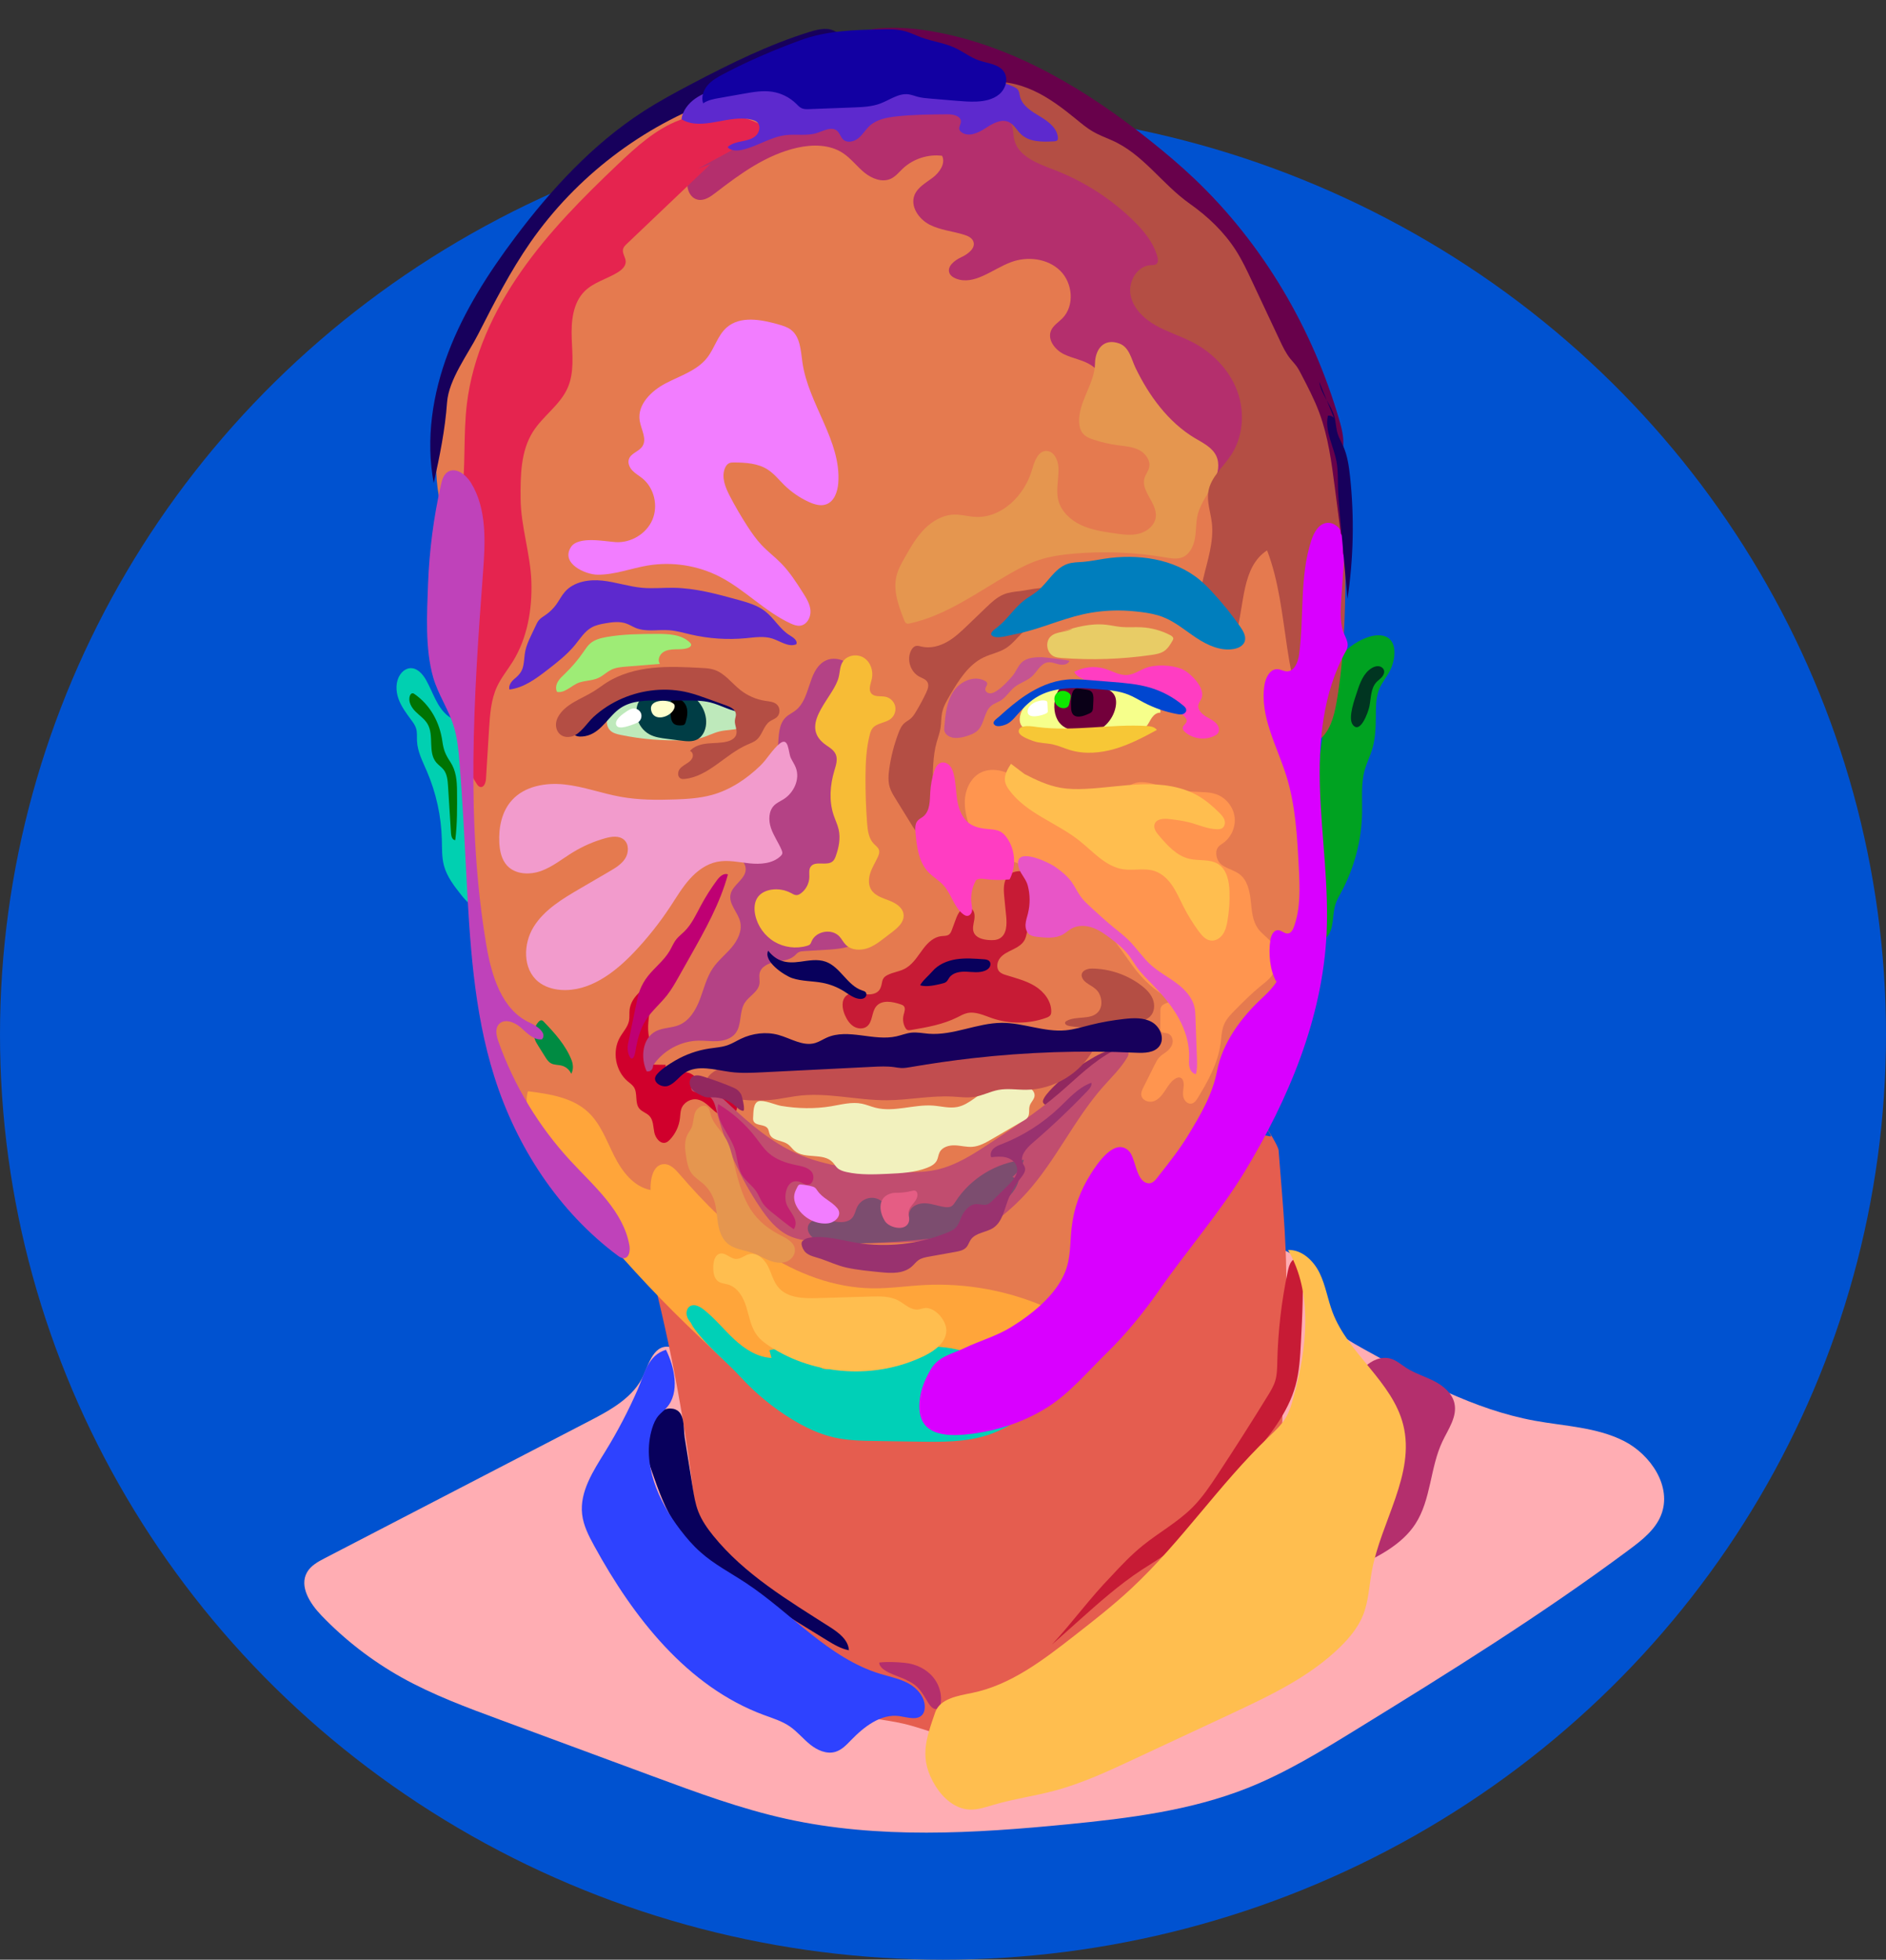 <?xml version="1.0" encoding="UTF-8"?>
<svg xmlns="http://www.w3.org/2000/svg" viewBox="0 0 938 974.61">
  <rect x="0" y="0" width="938" height="974.61" fill="#333333" stroke="none"/>
  <defs>
    <style>
      .cls-1 {
        fill: #f6ff8b;
      }

      .cls-2 {
        fill: #f7bc36;
      }

      .cls-3 {
        fill: #f2f1be;
      }

      .cls-4 {
        fill: #f7c736;
      }

      .cls-5 {
        fill: #0052d0;
      }

      .cls-6 {
        fill: #0046d0;
      }

      .cls-7 {
        fill: #003521;
      }

      .cls-8 {
        fill: #003d45;
      }

      .cls-9 {
        fill: #00d0b1;
      }

      .cls-10 {
        fill: #00d0b7;
      }

      .cls-11 {
        fill: #00a221;
      }

      .cls-12 {
        fill: #008b42;
      }

      .cls-13 {
        fill: #68014b;
      }

      .cls-14 {
        fill: #007ebd;
      }

      .cls-15 {
        fill: #007302;
      }

      .cls-16 {
        fill: #f27dff;
      }

      .cls-17 {
        fill: #f29bcc;
      }

      .cls-18 {
        fill: #e8cc66;
      }

      .cls-19 {
        fill: #e5964f;
      }

      .cls-20 {
        fill: #e57a4f;
      }

      .cls-21 {
        fill: #e55d84;
      }

      .cls-22 {
        fill: #e55d4f;
      }

      .cls-23 {
        fill: #ffc;
      }

      .cls-24 {
        fill: #fff;
      }

      .cls-25 {
        fill: #ffa53a;
      }

      .cls-26 {
        fill: #ffbe4f;
      }

      .cls-27 {
        fill: #ffadb3;
      }

      .cls-28 {
        fill: #e855c7;
      }

      .cls-29 {
        fill: #e5244f;
      }

      .cls-30 {
        fill: #ff3dc2;
      }

      .cls-31 {
        fill: #ff954f;
      }

      .cls-32 {
        fill: #99326f;
      }

      .cls-33 {
        fill: #9eec76;
      }

      .cls-34 {
        fill: #c45492;
      }

      .cls-35 {
        fill: #92285f;
      }

      .cls-36 {
        fill: #d0002c;
      }

      .cls-37 {
        fill: #b44e44;
      }

      .cls-38 {
        fill: #c14d4f;
      }

      .cls-39 {
        fill: #c14d6f;
      }

      .cls-40 {
        fill: #bee9bb;
      }

      .cls-41 {
        fill: #c1226f;
      }

      .cls-42 {
        fill: #b44285;
      }

      .cls-43 {
        fill: #b42f6d;
      }

      .cls-44 {
        fill: #bf0073;
      }

      .cls-45 {
        fill: #bf42ba;
      }

      .cls-46 {
        fill: #c71b35;
      }

      .cls-47 {
        fill: #d900ff;
      }

      .cls-48 {
        fill: #1200a2;
      }

      .cls-49 {
        fill: #0ee700;
      }

      .cls-50 {
        fill: #17005c;
      }

      .cls-51 {
        fill: #08005c;
      }

      .cls-52 {
        fill: #0a0017;
      }

      .cls-53 {
        fill: #73003b;
      }

      .cls-54 {
        fill: #5d29ce;
      }

      .cls-55 {
        fill: #2e42ff;
      }

      .cls-56 {
        fill: #7c4d6f;
      }
    </style>
  </defs>
  <g id="Layer_1_copy_2" data-name="Layer 1 copy 2">
    <ellipse class="cls-5" cx="469" cy="514.59" rx="469" ry="460.02"/>
  </g>
  <g id="Layer_6" data-name="Layer 6">
    <path class="cls-27" d="m320.07,683.92c-4.85,10.95-16.23,17.23-26.86,22.74-43.86,22.74-87.72,45.48-131.59,68.23-3.42,1.77-7.02,3.72-8.92,7.07-3.98,7.02,1.49,15.55,7.07,21.37,11.72,12.23,25.27,22.7,40.05,30.96,15.48,8.65,32.19,14.83,48.82,20.98,25.52,9.44,51.04,18.87,76.56,28.31,21.64,8,43.37,16.03,65.9,21,45.77,10.1,93.34,7.27,139.99,2.69,30.35-2.98,61.03-6.78,89.38-18.04,18.94-7.53,36.42-18.23,53.78-28.91,46.33-28.5,92.59-57.27,136.21-89.76,6.27-4.67,12.76-9.77,15.66-17.02,5.64-14.09-5.07-30.18-18.64-36.98s-29.29-7.27-44.22-10c-30.38-5.56-58.02-20.71-85.05-35.66-6-3.32-12.16-6.78-16.39-12.17-4.95-6.32-6.64-14.5-9.72-21.91s-8.69-14.86-16.66-15.73c-8.38-.92-15.49,5.62-21.67,11.36-56.35,52.34-139.89,73.61-214.4,54.61-9.02-2.3-18.26-5.27-27.66-5.23-7,.04-17.48,6.65-23.57,3.45-5.34-2.81-5.55-11.62-11.75-14.39-10.28-4.6-13.08,5.68-16.33,13.02Z"/>
    <path class="cls-22" d="m323.06,628.62c10.8,41.18,18.54,83.17,23.12,125.5,2.31,21.35,4.7,44.74,20.02,59.79,5.9,5.79,13.26,9.81,20.02,14.58,10.98,7.75,20.73,17.7,33.3,22.48,9.49,3.61,19.86,3.97,29.75,6.26,13.14,3.04,25.72,9.55,39.2,9.3,9.7-.18,18.98-3.89,27.65-8.23,47.56-23.81,82.17-67,112.62-110.61,2.38-3.41,4.78-6.89,6.18-10.8,1.54-4.27,1.83-8.88,2.11-13.41,1.47-23.92.74-47.83,2.22-71.75,1.62-26.37-1.39-53.67-3.35-79.65-.15-2.04-5.41-10.69-6.88-12.11-1.22-1.18,4.42,5.6,2.77,5.22-17.01-3.97-34.21,5.56-47.69,16.67-16.79,13.83-31.02,30.62-48.35,43.76-17.33,13.14-39.21,22.61-60.56,18.46-.05,1.45-.09,2.89-.14,4.34-5.56,3.97-10.15,10.02-15.18,14.63s-11.33,8.55-18.15,8.31c-8.98-.31-16.26-7.61-25.07-9.42-4.1-.84-8.34-.45-12.52-.51-19.13-.27-38.06-11.02-47.09-27.89-.6-1.13-1.19-2.31-2.19-3.12-1.76-1.42-4.25-1.28-6.51-1.31-5.29-.05-10.57-1.39-15.24-3.87-1.69-.89-3.33-1.95-5.2-2.35s-4.07.02-5.16,1.58-1.56,3.92.34,4.13Z"/>
    <path class="cls-9" d="m237.62,371.89c-3.19-4.99-6.5-10.1-11.36-13.48-1.07-.74-2.2-1.39-3.24-2.18-5.7-4.32-7.62-11.87-11.15-18.1-1.73-3.06-4.59-6.18-8.09-5.8-2,.22-3.72,1.6-4.82,3.28-2.25,3.44-2.16,7.99-.79,11.87s3.88,7.22,6.32,10.52c.99,1.34,2,2.72,2.48,4.32.59,1.97.33,4.07.42,6.12.23,5.35,2.82,10.26,4.93,15.17,4.59,10.69,7.13,22.25,7.43,33.88.12,4.39-.08,8.86,1.08,13.1,1.5,5.52,5.14,10.17,8.69,14.65,2.26,2.85,5.14,5.99,8.76,5.7,2.34-.19,4.37-1.89,5.49-3.96s1.44-4.47,1.53-6.82c.49-12.61-5.19-24.56-7.66-36.94-1.82-9.09-1.9-18.45-1.28-27.71.2-2.99.29-6.45-1.96-8.42"/>
    <path class="cls-11" d="m680.88,316.71c3.57-1.13,7.96-1.31,10.54,1.4,1.78,1.87,2.22,4.66,2.08,7.24-.15,2.84-.91,5.65-2.2,8.19-1.56,3.07-3.87,5.73-5.23,8.9-1.78,4.17-1.77,8.85-1.79,13.38-.03,5.72-.19,11.52-1.87,16.98-1.04,3.38-2.66,6.58-3.63,9.98-1.97,6.88-1.22,14.19-1.35,21.34-.24,13.76-3.82,27.45-10.36,39.56-1.05,1.94-2.17,3.86-2.85,5.96-1.79,5.55-.49,12.4-4.52,16.62-.94.99-2.23,1.77-3.59,1.7-2.73-.15-4.11-3.32-4.65-5.99-3.52-17.26,1.81-34.92,3.45-52.46,1.3-13.96.25-28.15,2.73-41.95,1.17-6.51-.12-11.58-1.09-17.97-.6-3.99-.3-7.36,1.52-11,4.68-9.36,12.58-18.64,22.82-21.88Z"/>
    <path class="cls-20" d="m274.79,99.47c21.85-23,47.99-42.45,77.73-53.48,29.74-11.03,63.29-13.21,93.25-2.79,26.77,9.31,49.18,27.83,70.94,45.98,20.75,17.3,41.51,34.61,62.26,51.91,5.56,4.64,11.16,9.32,15.66,15,5.05,6.39,8.56,13.88,13.44,20.4,6.65,8.9,15.65,15.76,22.94,24.15,21.41,24.63,26,59.74,24.24,92.33-1.75,32.59-8.86,64.98-6.94,97.56,1.52,25.85,8.7,51.45,6.64,77.26-2.99,37.44-24.84,70.36-46,101.39-16.7,24.49-33.4,48.98-50.1,73.47-7.51,11.02-15.45,22.44-27.13,28.89-11.34,6.27-24.83,7.07-37.78,7.25-20.9.28-41.82-.68-62.61-2.9-15.73-1.68-31.58-4.12-46.16-10.28-10.15-4.29-19.47-10.29-28.66-16.36-47.91-31.61-97.11-70.18-111.91-125.64-4.22-15.81-5.37-32.25-6.5-48.57-4-57.57-7.99-115.15-11.99-172.72-.87-12.5-.43-25.93-3.71-38.06-2.69-9.92-5.05-18.79-5.41-29.27-.82-23.57,4.48-47.04,13.58-68.7,10.4-24.74,25.75-47.39,44.21-66.81Z"/>
    <path class="cls-25" d="m371.35,686.98c7.68,7.14,15.52,14.4,25.02,18.85,16.15,7.56,35.11,6.07,52.44,1.84,4.94-1.2,9.88-2.62,14.96-2.87,3.29-.16,6.64.17,9.86-.51,5.06-1.07,9.24-4.48,13.61-7.24,7.94-5.03,16.96-8.15,25-13.01,8.04-4.87,15.41-12.2,16.81-21.49.3-1.96.3-4.03-.47-5.86-1.35-3.17-4.69-4.94-7.84-6.34-19.12-8.47-40.25-12.36-61.14-11.25-8.5.45-16.97,1.72-25.49,1.63-19.22-.19-37.93-7.36-53.99-17.92-16.07-10.56-29.71-24.41-42.26-38.97-2.07-2.4-4.58-5.03-7.74-4.88-5.36.26-6.76,7.49-6.57,12.86-8.4-1.58-14.2-9.27-18.05-16.9-3.84-7.64-6.79-16.07-13.06-21.88-7.85-7.29-19.22-8.97-29.85-10.32-1.6,4.88.11,10.17,1.95,14.97,4.09,10.66,8.68,21.5,14.63,31.27,3.76,6.16,8.91,11.17,13.47,16.72,15.27,18.56,31.34,36.12,48.59,52.88,9.91,9.62,20.01,19.03,30.12,28.43Z"/>
    <path class="cls-37" d="m507.35,293.98c-2.73.28-5.51.57-8.06,1.6-3.47,1.4-6.25,4.05-8.95,6.64-3,2.88-6,5.77-9,8.65-3.19,3.06-6.42,6.16-10.27,8.34s-8.43,3.39-12.74,2.37c-.93-.22-1.9-.54-2.83-.31-1.08.27-1.85,1.23-2.36,2.22-2.31,4.49-.37,10.67,4.09,13.03,1.45.77,3.22,1.28,4.02,2.71.9,1.61.16,3.62-.63,5.29-1.52,3.2-3.19,6.32-5.02,9.35-.79,1.32-1.64,2.65-2.82,3.63-.92.77-2.03,1.3-2.93,2.09-1.52,1.33-2.36,3.26-3.07,5.16-2.11,5.6-3.61,11.43-4.47,17.35-.46,3.18-.72,6.48.24,9.54.62,1.98,1.72,3.76,2.8,5.52,2.93,4.75,5.86,9.5,8.8,14.25.92,1.49,2.33,3.2,4.03,2.79,1.19-.29,1.88-1.51,2.36-2.65,5.57-13.21,1.45-28.66,5.32-42.47.65-2.31,1.52-4.56,1.9-6.92.41-2.52.26-5.11.77-7.61.66-3.25,2.37-6.18,4.06-9.03,4.31-7.29,9.05-14.97,16.69-18.61,3.59-1.7,7.63-2.41,10.99-4.53,3-1.89,5.22-4.77,7.75-7.25,3.68-3.62,8.07-6.44,12.44-9.19,3.55-2.24,9.31-7.36,4.76-11.61-3.97-3.71-13.21-.85-17.88-.37Z"/>
    <path class="cls-36" d="m322.88,516.12c.53,2.34,1.46,4.71.97,7.05-.46,2.17-2,4.69-.47,6.29,2.55.04,5.1.07,7.66.11-.24,3.02,3.08,5.74,6,4.91.94-.27,1.78-.82,2.72-1.06,2.47-.63,4.95.97,6.76,2.77s3.44,3.95,5.82,4.86c1.03.4,2.15.53,3.24.69,3.31.48,6.8,1.34,9.1,3.77,2.3,2.43,2.71,6.89.02,8.89-2.78,2.06-6.79.39-9.43-1.86s-5.07-5.15-8.49-5.75c-3.32-.58-6.91,1.58-7.96,4.79-.47,1.46-.46,3.02-.64,4.54-.46,3.98-2.26,7.8-5.04,10.69-.55.57-1.16,1.12-1.9,1.39-2.74,1-5.24-2.15-5.82-5s-.44-6.13-2.46-8.23c-1.43-1.49-3.66-2.04-4.98-3.63-2.4-2.88-.68-7.59-2.75-10.71-.76-1.14-1.93-1.91-2.97-2.79-6.19-5.18-7.94-14.94-3.94-21.95,1.55-2.72,3.88-5.11,4.51-8.18.37-1.84.09-3.75.31-5.61.64-5.36,5.19-9.32,9.58-12.47.46-.33,1.05-.66,1.54-.39,1.3.73-.62,9.45-.84,11.34-.61,5.26-1.75,10.24-.56,15.54Z"/>
    <path class="cls-1" d="m511.42,348.94c4.18-4.02,9.67-6.48,15.31-7.8s11.49-1.56,17.28-1.62c7.81-.08,15.98.24,22.8,4.05,2.37,1.33,4.5,3.04,6.62,4.75,1.95,1.57,4.11,3.67,3.64,6.13-1.7-.12-3.21,1.1-4.19,2.49s-1.63,3-2.71,4.31c-1.79,2.18-4.61,3.29-7.4,3.68s-5.63.13-8.45.03c-8.97-.31-17.93,1.04-26.89.61-3.58-.17-7.14-.62-10.65-1.35-2.03-.42-5.09-.6-6.92-1.67-5.37-3.12-1.65-10.52,1.57-13.62Z"/>
    <path class="cls-40" d="m347.09,344.12c2.53,1.96,5.77,2.74,8.92,3.29s6.39.93,9.31,2.26,5.52,3.83,5.98,7c.23,1.57-.15,3.3-1.32,4.37-.67.6-1.53.95-2.39,1.19-3.06.88-6.32.75-9.42,1.46-3.42.78-6.54,2.55-9.93,3.45-2.53.67-5.16.85-7.78.96-10.66.41-21.38-.43-31.83-2.62-1.86-.39-3.81-.87-5.16-2.21-2.01-1.98-2.06-5.34-.84-7.89s3.45-4.44,5.68-6.18c4.2-3.27,8.73-6.31,13.86-7.7,7.55-2.03,15.55-.3,23.17,1.44,2.29.52,4.59,1.04,6.88,1.57.76.17,1.64.44,1.9,1.18"/>
    <path class="cls-53" d="m527.68,360.32c2.43,2.32,5.9,3.12,9.22,3.65,1.57.25,3.15.46,4.73.37,6.46-.38,11.79-6.08,13.16-12.41.49-2.29.5-4.86-.88-6.74-2.66-3.64-8.87-3.85-12.85-4.91-2.93-.78-6.08-2.48-9.16-1.56-8.15,2.44-9.94,16.11-4.2,21.59Z"/>
    <path class="cls-31" d="m577.12,502.48c-.02,2.97-.04,5.93-.05,8.9,0,.46,0,.94.22,1.34.61,1.13,2.26.89,3.48,1.26,1.9.58,2.82,2.93,2.37,4.86s-1.94,3.46-3.54,4.63c-1.02.74-2.11,1.39-2.98,2.3-.94.98-1.56,2.22-2.17,3.44-1.93,3.87-3.87,7.73-5.8,11.6-.6,1.2-1.21,2.48-1.04,3.81.33,2.61,3.69,3.91,6.18,3.06s4.21-3.1,5.66-5.3,2.85-4.57,5.1-5.94c.67-.41,1.47-.72,2.24-.55,1.76.38,2.09,2.74,1.88,4.53-.21,1.83-.55,3.71-.03,5.48s2.25,3.35,4.05,2.95c1.38-.31,2.28-1.62,3.02-2.82,5.19-8.44,10.06-17.4,11.37-27.22.42-3.18.48-6.47,1.75-9.41,1.21-2.8,3.4-5.03,5.55-7.2,4.08-4.1,8.16-8.22,12.66-11.86,1.82-1.48,3.73-2.9,5.2-4.73,3.82-4.78,3.83-12.21.02-17-1.94-2.44-4.67-4.17-6.51-6.68-2.93-3.99-3.18-9.25-3.72-14.17-.54-4.92-1.76-10.3-5.79-13.17-3.45-2.47-8.99-3.1-10.64-7.02-.86-2.04-1.11-4.59.28-6.32.66-.83,1.61-1.36,2.48-1.98,4.07-2.92,6.33-8.17,5.64-13.13-.69-4.96-4.3-9.4-9.01-11.1-3.19-1.15-6.66-1.08-10.05-1.24-5.78-.26-11.53-1.19-17.1-2.76-4.6-1.3-9.52-3.03-14-1.38-7.51,2.77-10.31,13.83-18.26,14.79-6.77-3.25-14.56-4.32-21.95-3.01,1.32-1.41,2.9-2.57,4.64-3.4-7.41-.41-13.54-5.54-19.71-9.66s-14.16-7.47-20.79-4.14c-5.16,2.59-7.82,8.68-7.93,14.45s1.89,11.36,3.92,16.77c.86,2.3,1.78,4.65,3.43,6.46,2.77,3.05,7.08,4.05,11.09,5.03,9.53,2.33,19.91,6.22,24.09,15.1,1.09,2.31,1.69,4.85,3.06,7,3.92,6.16,12.39,7.02,18.85,10.42,9.65,5.08,14.65,15.78,21.61,24.18,4.77,5.75,10.67,10.56,17.26,14.09-3.1,1.38-6.01,1.39-6.03,4.79Z"/>
    <path class="cls-8" d="m316.82,356.74c.68,3.59,3.06,6.81,6.28,8.53,2.63,1.4,5.65,1.8,8.61,2.17,2.36.3,4.72.6,7.08.9,2.66.34,5.51.65,7.9-.56,3.24-1.63,4.67-5.62,4.52-9.25-.26-6.65-5.18-12.86-11.6-14.64-3.58-.99-7.37-.69-11.08-.39-7.65.63-13.39,4.5-11.72,13.23Z"/>
    <path class="cls-42" d="m324.83,529.86c4.95-7.39,13.62-12.13,22.51-12.31,3.25-.06,6.5.44,9.74.23,3.24-.21,6.64-1.28,8.66-3.82,3.33-4.2,1.77-10.7,4.65-15.22,2.15-3.38,6.61-5.37,7.29-9.32.31-1.8-.27-3.68.13-5.46.75-3.3,4.47-4.95,7.8-5.56,3.33-.61,7-.81,9.54-3.06.7-.62,1.29-1.37,2.11-1.8.79-.41,1.7-.47,2.58-.52,3.53-.21,7.07-.42,10.6-.63,6.31-.37,13.04-.89,18.06-4.74,2.51-1.92,4.52-5.05,3.8-8.13-.44-1.87-1.79-3.37-2.93-4.91-3.04-4.1-4.85-9.1-5.13-14.2-.28-4.89.81-9.75,1.2-14.64.92-11.62-2.13-23.14-5.16-34.39-3.86-14.34-.31-30.71,3.92-44.95.99-3.32,2.13-6.76,1.57-10.18-1.11-6.84-10.15-10.93-16.02-7.25-8.04,5.04-6.53,18.28-13.94,24.2-1.62,1.29-3.58,2.14-5.06,3.59-3.52,3.43-3.4,8.98-3.8,13.88-1.33,16.3-11.7,31.57-26.37,38.82-2.29,1.13-4.9,2.31-5.79,4.7-1.55,4.11,3.02,7.83,7.06,9.56,4.04,1.73,9,4.11,9.02,8.51.03,5.01-6.55,7.71-7.55,12.61-.99,4.81,3.72,8.85,4.82,13.63,1.04,4.52-1.29,9.16-4.28,12.7s-6.71,6.46-9.32,10.29c-3.18,4.67-4.47,10.33-6.49,15.61s-5.21,10.61-10.45,12.73c-3.65,1.48-7.88,1.22-11.39,3.01-6.73,3.45-7.79,13.14-4.58,19.99,1.93.29,3.17-1.03,3.2-2.99Z"/>
    <path class="cls-46" d="m459.44,471.49c2.21-2.86,5.14-5.53,8.73-5.92,1.32-.14,2.77-.01,3.83-.81.76-.58,1.13-1.53,1.46-2.43.59-1.6,1.18-3.2,1.77-4.79.65-1.75,1.34-3.57,2.68-4.86s3.55-1.9,5.11-.87c1.76,1.16,1.88,3.69,1.51,5.77s-1.03,4.28-.19,6.22c1.14,2.64,4.45,3.48,7.32,3.7,1.89.14,3.89.15,5.54-.79,3.57-2.03,3.62-7.07,3.21-11.15-.31-3.16-.63-6.32-.94-9.49-.37-3.74-.57-8.02,2.07-10.7,2.47-2.51,6.59-2.58,9.88-1.32,1.48.56,2.92,1.41,3.75,2.75,1.28,2.08.76,4.75.21,7.13-1.58,6.77-3.16,13.54-4.74,20.31-.26,1.11-.52,2.23-1.05,3.23-1.19,2.24-3.53,3.6-5.81,4.73s-4.7,2.19-6.32,4.14c-1.62,1.95-2.13,5.12-.36,6.94.86.88,2.08,1.29,3.26,1.66,4.95,1.54,10.07,2.8,14.47,5.54s8.03,7.35,8.01,12.53c0,.6-.06,1.22-.36,1.73-.45.77-1.35,1.16-2.19,1.46-8.62,3.1-18.29,3.15-26.95.16-4.06-1.4-8.27-3.49-12.45-2.48-1.67.4-3.19,1.28-4.72,2.05-7.18,3.6-15.22,4.99-23.14,6.34-.6.1-1.25.2-1.8-.07-.47-.23-.79-.69-1.04-1.15-1.03-1.91-1.32-4.21-.78-6.31.39-1.52,1.12-3.36.01-4.47-.39-.39-.92-.58-1.44-.76-4.1-1.4-9.35-2.37-12.15.94-2.43,2.87-1.71,7.78-4.7,10.06-1.89,1.44-4.69,1.18-6.68-.11s-3.3-3.42-4.25-5.59c-1.39-3.19-1.91-7.47.78-9.68,2.39-1.96,5.88-1.18,8.93-.73,2.87.43,6.48.12,7.88-2.79s.2-4.85,3.44-6.6c3.02-1.63,6.56-1.78,9.54-3.67,3.82-2.43,5.97-6.35,8.66-9.84Z"/>
    <path class="cls-54" d="m266.33,311.41c.48-1.06.97-2.14,1.73-3.02.93-1.09,2.21-1.81,3.39-2.63,2.02-1.41,3.79-3.16,5.23-5.15,1.48-2.06,2.61-4.39,4.29-6.3,4.44-5.05,11.9-6.25,18.58-5.55s13.13,2.97,19.83,3.57c5.23.47,10.5-.09,15.76,0,10.82.18,21.39,3.07,31.82,5.95,4.79,1.32,9.72,2.71,13.63,5.76,4.52,3.52,7.35,9.01,12.25,11.97,1.72,1.04,4,2.59,3.19,4.42-3.87,1.59-7.88-1.55-11.86-2.84-4.19-1.36-8.73-.62-13.12-.2-9.16.87-18.47.26-27.44-1.81-3.54-.82-7.05-1.86-10.67-2.14-5.62-.43-11.53.97-16.75-1.14-1.59-.65-3.05-1.6-4.67-2.18-3.33-1.2-7.01-.73-10.5-.12-2.35.41-4.74.9-6.82,2.08-3.46,1.95-5.63,5.5-8.13,8.57-3.89,4.79-8.81,8.63-13.69,12.41-5.72,4.43-11.84,8.99-19.02,9.87-.57-2.07,1.01-4.11,2.68-5.47,4.6-3.75,4.28-6.47,4.93-12.01.58-4.96,3.34-9.56,5.37-14.05Z"/>
    <path class="cls-52" d="m532.71,352.37c.09,1.19.35,2.47,1.25,3.25.75.65,1.81.83,2.8.77,1.67-.1,3.25-.76,4.77-1.44.56-.25,1.14-.51,1.51-.99.48-.61.55-1.44.59-2.22.06-1.19.12-2.39.17-3.58.07-1.59.01-3.43-1.24-4.4-.68-.53-1.59-.67-2.44-.8-.95-.14-1.91-.27-2.86-.41-.77-.11-1.56-.22-2.3,0-2.56.73-2.4,7.71-2.24,9.83Z"/>
    <path d="m333.74,357.38c-.26-2.4-.33-4.82-.21-7.24.03-.63.09-1.3.47-1.8.33-.44.86-.69,1.4-.81,2.53-.58,5.12,1.42,5.98,3.87s.4,5.17-.34,7.66c-.14.46-.3.94-.66,1.25-.46.4-1.12.44-1.74.45-1.09.02-2.24,0-3.16-.58-1.18-.74-1.7-2.21-1.82-3.6s.04-2.8-.18-4.18"/>
    <path class="cls-51" d="m397.81,478.32c4.3-.59,8.8-1.49,12.88-.02,7.3,2.62,10.69,11.82,18.05,14.26.68.23,1.43.42,1.86.99.62.82.24,2.09-.59,2.69s-1.94.66-2.95.49c-2.71-.45-4.95-2.26-7.27-3.72-3.25-2.04-6.87-3.47-10.63-4.2-5.04-.98-10.33-.72-15.19-2.36-3.93-1.33-14.46-8.36-11.92-13.63,4.29,5.37,9.01,6.43,15.75,5.5Z"/>
    <path class="cls-51" d="m463.64,483.16c2.93-3.49,7.41-5.38,11.91-6.08s9.09-.33,13.63-.01c1.05.07,2.22.2,2.91,1,.66.77.63,1.97.13,2.85s-1.41,1.47-2.35,1.85c-2.89,1.18-6.14.62-9.25.49s-6.65.39-8.47,2.92c-.53.74-.89,1.62-1.6,2.18-.53.41-1.2.6-1.85.76-3.13.77-8.04,1.97-11.05.87,1.07-2.2,4.31-4.84,5.98-6.83Z"/>
    <path class="cls-30" d="m485.48,437.65c-2.04,3.56-2.87,7.81-2.3,11.87.17,1.2.45,2.42.23,3.61s-1.15,2.36-2.36,2.38c-.72.01-1.38-.38-1.96-.81-4.65-3.49-5.88-9.98-9.76-14.32-2.29-2.56-5.4-4.26-7.74-6.77-4.74-5.07-5.62-12.52-6.27-19.43-.2-2.08-.32-4.42,1.05-6,.76-.88,1.87-1.37,2.78-2.09,3.43-2.73,3.27-7.84,3.52-12.21.19-3.38.81-6.73,1.83-9.95.62-1.95,1.64-4.1,3.62-4.63,1.5-.41,3.14.3,4.19,1.45s1.6,2.66,1.99,4.16c1.12,4.31,1.08,8.83,1.81,13.22s2.46,8.93,6.11,11.48c2.72,1.9,6.14,2.45,9.45,2.74,2.04.18,4.17.3,5.97,1.3,1.3.72,2.32,1.86,3.17,3.08,4.18,5.92,4.71,14.22,1.31,20.63-3.91.35-7.9.4-11.79-.13-1.97-.27-3.12-.53-4.86.42Z"/>
    <path class="cls-28" d="m511.27,454.26c-.46,1.82-1.12,3.62-1.22,5.5s.48,3.93,2,5.03c1.11.8,2.53.98,3.88,1.14,4.34.5,9.03.94,12.81-1.25,1.46-.85,2.69-2.04,4.17-2.87,3.11-1.75,7.01-1.64,10.38-.47s6.33,3.28,9.17,5.44c3.23,2.46,6.41,5.06,8.88,8.27,1.5,1.95,2.72,4.1,4.17,6.09,2.33,3.21,5.2,5.96,7.96,8.81,4.79,4.94,9.3,10.22,12.65,16.23s5.49,12.82,5.29,19.69c-.05,1.65-.22,3.32.18,4.92s1.55,3.14,3.17,3.43c.72-2.46.63-5.07.54-7.63-.25-6.96-.5-13.91-.75-20.87-.05-1.53-.11-3.06-.42-4.56-1.05-5.1-4.9-9.16-9.08-12.26s-8.85-5.55-12.71-9.04c-4.04-3.66-7.04-8.32-10.9-12.17-2.46-2.45-5.25-4.55-7.93-6.75-3.81-3.12-7.43-6.46-11.05-9.79-1.74-1.61-3.49-3.22-4.9-5.13-1.71-2.31-2.87-5-4.55-7.34-2.14-2.98-5.05-5.31-8.04-7.44-3.85-2.74-21.88-11.08-18.17.63.98,3.09,3.44,5.17,4.33,8.46,1.22,4.52,1.27,9.39.12,13.93Z"/>
    <path class="cls-44" d="m321.14,507.41c2.94-4.65,7.3-8.21,10.68-12.54,2.22-2.85,4.01-6.01,5.78-9.16,1.9-3.38,3.81-6.75,5.71-10.13,7.35-13.04,14.77-26.25,18.72-40.69-2.07-.87-4.16,1.1-5.49,2.91-3,4.07-5.71,8.36-8.1,12.82-2.37,4.43-4.5,9.12-8.08,12.64-1.3,1.28-2.78,2.39-3.92,3.8-1.44,1.78-2.28,3.95-3.44,5.92-2.8,4.74-7.38,8.15-10.78,12.49-1.66,2.12-3.03,4.47-3.98,6.98-.86,2.28-1.35,4.68-1.84,7.07-1.35,6.56-2.7,13.12-4.05,19.69-1.02,4.95,2.38,11.44,3.69,3.52.88-5.33,2.19-10.7,5.11-15.31Z"/>
    <path class="cls-30" d="m569.78,332.22c-3.03,1.17-5.83,3.2-9.07,3.47-3.89.32-7.46-1.96-11.2-3.1-5.01-1.53-10.63-.95-15.23,1.57.75,1.63,2.42,2.6,4.04,3.39,6.24,3.04,13.08,4.82,20.01,5.21,3.94.22,7.94,0,11.79.89,7.35,1.69,13.17,7.11,18.61,12.33.79.76,1.65,1.72,1.44,2.79-.25,1.26-1.86,1.95-1.96,3.23-.06.82.54,1.53,1.16,2.07,4.03,3.56,10.35,4.26,15.06,1.65.42-.23.84-.5,1.16-.86.58-.67.77-1.63.63-2.51-.42-2.76-3.33-4.27-5.77-5.61s-5.08-3.69-4.39-6.39c.29-1.14,1.15-2.05,1.57-3.15,1.96-5.09-5.7-12.84-10.08-14.57-4.99-1.97-12.87-2.3-17.77-.4Z"/>
    <path class="cls-51" d="m308.8,352c5.46-3.57,12.41-3.67,18.93-3.65,4.61.01,9.22.02,13.83.03,3.91,0,7.87.02,11.67.96,5.41,1.33,10.35,4.49,15.9,4.95.12-1.38-.98-2.54-2.08-3.38-3.67-2.79-8.18-4.21-12.58-5.58-6.15-1.91-12.3-3.82-18.45-5.73-3.61-1.12-7.44-2.25-11.11-1.37-3.13.75-5.74,2.88-8.69,4.17-3.67,1.6-7.93,1.92-11.17,4.27-2.58,1.87-4.3,4.89-7.19,6.24-1.22.57-2.57.8-3.82,1.29-3.26,1.27-6.73,4.75-8.26,7.9-2.28,4.69,3.14,4.73,6.6,3.68,7.14-2.17,10.44-9.88,16.43-13.79Z"/>
    <path class="cls-6" d="m501.3,359.81c1.63-.95,2.9-2.4,4.14-3.82,2.9-3.29,5.9-6.57,9.59-8.94,9.17-5.86,20.9-5.16,31.74-4.25,4.91.41,9.9.84,14.47,2.68,2.67,1.07,5.12,2.59,7.67,3.93,5.16,2.7,10.72,4.63,16.44,5.7.97.18,1.98.34,2.93.05s1.78-1.16,1.7-2.14c-.06-.84-.74-1.49-1.38-2.04-4.79-4.07-10.42-7.14-16.44-8.94-6.13-1.84-12.57-2.37-18.95-2.88-3.66-.3-7.32-.59-10.98-.89-3.93-.32-7.87-.64-11.79-.27-7.31.69-14.24,3.77-20.37,7.82-4.62,3.05-8.83,6.66-12.93,10.38-1.62,1.47-4.4,3-2.17,4.56,1.48,1.03,4.99-.17,6.33-.95Z"/>
    <path class="cls-35" d="m541.01,527.58c4.29-2.59,8.79-5.26,13.79-5.65,1.1-.09,2.36.01,3.06.87.84,1.05.37,2.62-.37,3.75-3.81,5.8-12.13,6.17-17.92,10-3.07,2.03-5.36,5.02-7.92,7.66s-5.66,5.09-9.31,5.51c-1.36.16-3.01-.15-3.57-1.4-1.04-2.36,6.87-9.48,8.54-11.05,4.07-3.85,8.91-6.79,13.69-9.68Z"/>
    <path class="cls-2" d="m417.19,336.56c.53-2.47.54-5.14,1.85-7.29,2.08-3.42,7.18-4.28,10.56-2.16,3.39,2.13,4.89,6.62,4,10.52-.56,2.48-1.86,5.37-.19,7.29,1.62,1.86,4.62,1.09,7.04,1.61,2.27.49,4.19,2.34,4.74,4.6s-.28,4.79-2.06,6.27c-2.71,2.26-7.11,2.07-9.24,4.88-.73.96-1.07,2.14-1.37,3.31-1.72,6.82-2.03,13.9-2.07,20.93-.04,7.61.23,15.23.8,22.82.28,3.68.77,7.66,3.34,10.3.94.97,2.17,1.78,2.57,3.07.37,1.2-.1,2.49-.63,3.62-1.21,2.6-2.77,5.05-3.67,7.77s-1.09,5.87.4,8.32c1.82,3,5.51,4.13,8.79,5.38s6.83,3.35,7.32,6.82c.6,4.23-3.56,7.39-6.99,9.94-3.29,2.45-6.41,5.26-10.23,6.77s-8.63,1.43-11.52-1.48c-1.22-1.24-1.99-2.87-3.17-4.14-3.78-4.08-11.68-2.68-13.82,2.45-.21.51-.38,1.05-.76,1.45-.39.42-.96.61-1.51.78-5.38,1.59-11.4.83-16.22-2.04s-8.36-7.8-9.53-13.28c-.66-3.1-.51-6.58,1.42-9.09,1.58-2.05,4.14-3.15,6.7-3.53,3.31-.49,6.78.12,9.72,1.71.87.47,1.76,1.04,2.74,1.01.78-.02,1.5-.43,2.13-.89,2.55-1.88,4.15-4.98,4.2-8.15.03-1.74-.34-3.67.66-5.1,2.27-3.22,8.15-.06,11.04-2.75.76-.71,1.17-1.72,1.51-2.7,1.46-4.15,2.34-8.66,1.38-12.96-.55-2.49-1.7-4.8-2.51-7.22-2.38-7.1-1.79-14.93.35-22.11.8-2.68,1.8-5.6.68-8.16-1.2-2.72-4.32-3.94-6.53-5.93-11.01-9.92,5.98-22.91,8.06-32.65Z"/>
    <path class="cls-34" d="m492.76,344.82c-1.31.16-2.84-.81-2.72-2.13.1-1.11,1.28-2.12.84-3.14-.17-.39-.54-.65-.91-.87-5.29-3.04-12.4.11-15.78,5.19s-4,11.44-4.52,17.52c-.07.78-.13,1.58.09,2.33.25.82.83,1.52,1.52,2.03,2.53,1.88,6.08,1.34,9.11.45,2.24-.66,4.52-1.51,6.13-3.2,3.17-3.34,2.93-9.11,6.5-12.02,1.4-1.14,3.21-1.67,4.74-2.63,2.71-1.71,4.37-4.69,6.89-6.68,2.65-2.1,6.13-3.01,8.62-5.3,2.62-2.42,4.29-6.42,7.81-6.95,1.92-.29,3.8.61,5.7,1.02s4.32.07,5.1-1.71c.19-.43-12.72-1.91-13.9-1.9-3.41.03-7.35.18-9.93,2.71-1.91,1.87-2.8,4.65-4.54,6.68-2.23,2.59-7.23,8.16-10.74,8.6Z"/>
    <path class="cls-18" d="m533.49,312.65c-3.33,1.95-7.92,1.24-10.82,3.78-3.05,2.68-2.12,8.49,1.61,10.09,1.18.5,2.48.62,3.75.72,14.87,1.13,29.87.63,44.63-1.51,2.28-.33,4.64-.73,6.51-2.06,1.77-1.26,2.9-3.2,3.99-5.07.17-.3.35-.62.37-.96.04-.8-.75-1.35-1.46-1.73-4.46-2.34-9.44-3.7-14.48-3.94-3.26-.16-6.53.15-9.78-.14-2.66-.24-5.28-.87-7.93-1.15-7.53-.79-15.04,1.29-22.28,3.54"/>
    <path class="cls-4" d="m513.87,368.53c3.08,1.12,6.46.99,9.67,1.67,2.93.63,5.67,1.93,8.54,2.8,7.28,2.21,15.2,1.55,22.5-.6,7.3-2.15,14.09-5.72,20.77-9.36-1.01-1.55-3.12-1.86-4.96-1.97-18.09-1.1-36.32,2.83-54.3.54-2.14-.27-8.88-1.63-9.42,1.81-.4,2.54,5.32,4.42,7.21,5.11Z"/>
    <path class="cls-43" d="m351.1,79.21c-3.64,2.5-7.36,5.42-8.8,9.59s.58,9.79,4.93,10.55c3.2.56,6.18-1.55,8.75-3.54,12.28-9.49,25.29-18.9,40.43-22.32,7.66-1.73,16.21-1.7,22.77,2.61,4.02,2.64,6.95,6.64,10.67,9.69s8.98,5.14,13.31,3.05c2.3-1.11,3.94-3.2,5.79-4.95,5.16-4.88,12.56-7.3,19.61-6.41,1.81,3.86-1.25,8.27-4.65,10.86-3.39,2.58-7.54,4.76-9.1,8.73-2.19,5.61,2.16,11.9,7.51,14.66s11.56,3.22,17.3,5.06c1.77.57,3.67,1.42,4.41,3.14,1.46,3.41-2.6,6.46-5.97,8s-7.37,4.74-5.77,8.08c.57,1.2,1.78,1.97,3,2.48,9.11,3.72,18.21-4.59,27.41-8.07,8.21-3.11,18.3-1.94,24.57,4.2s7.28,17.41,1.13,23.67c-1.97,2.01-4.59,3.55-5.68,6.14-1.89,4.5,1.95,9.5,6.32,11.68s9.45,2.81,13.55,5.46c7.77,5.02,9.64,15.35,14.39,23.28,4.09,6.83,10.45,11.95,16.67,16.93,9.69,7.74,19.38,15.49,29.07,23.23,3.4,2.72,6.91,5.5,11.06,6.83,11.36,3.64,23.85-5.44,27.43-16.82,3.57-11.38.26-23.83-4.88-34.59s-12.07-20.67-16.35-31.8c-4.74-12.35-6.25-26.25-14.13-36.88-4.55-6.13-10.91-10.69-15.84-16.53-5.81-6.89-9.45-15.37-15.11-22.38-4.72-5.85-10.72-10.51-16.66-15.12-19.8-15.36-40.86-31.28-65.69-34.63-10.39-1.4-20.93-.51-31.37.39-15.94,1.37-32.06,2.78-47.21,7.9-22.07,7.45-43.47,14.52-62.87,27.84Z"/>
    <path class="cls-26" d="m509.52,384.94c5.68,2.95,11.56,5.7,17.86,6.83,4.07.73,8.24.76,12.37.57,9.55-.44,19.02-2.04,28.57-2.28,9.55-.24,19.44,1,27.7,5.81,3.81,2.22,7.16,5.13,10.29,8.23,1.1,1.09,2.22,2.27,2.69,3.74s.1,3.34-1.25,4.12c-.7.41-1.55.46-2.36.45-4.73-.08-9.16-2.16-13.73-3.37-3.27-.86-6.63-1.28-9.98-1.69-2.83-.35-6.53-.19-7.44,2.5-.7,2.04.8,4.12,2.21,5.76,4.19,4.9,8.82,10.07,15.1,11.52,4.77,1.11,10.2-.03,14.33,2.61,4.32,2.76,5.44,8.54,5.61,13.67.16,4.88-.18,9.78-1.02,14.59-.4,2.32-.95,4.68-2.27,6.63s-3.6,3.4-5.94,3.14c-2.59-.29-4.51-2.48-6.06-4.58-2.91-3.95-5.49-8.14-7.71-12.52-1.75-3.45-3.28-7.03-5.46-10.23s-5.12-6.04-8.8-7.25c-5-1.65-10.49-.09-15.69-.89-8.75-1.35-14.96-8.87-21.91-14.35-11.25-8.88-26.21-13.42-34.67-24.99-.93-1.27-1.78-2.66-2.08-4.21-.59-3.14,1.2-6.19,2.91-8.89"/>
    <path class="cls-16" d="m306.27,269.62c7.56.44,15.21-4.15,18.19-11.11,2.98-6.96.93-15.79-4.94-20.58-1.63-1.33-3.51-2.36-4.97-3.88s-2.45-3.74-1.76-5.73c1.03-2.94,4.95-3.73,6.68-6.32,2.45-3.68-.62-8.4-1.32-12.77-1.28-7.99,5.8-14.88,12.98-18.62,7.18-3.74,15.47-6.26,20.5-12.61,3.77-4.75,5.27-11.22,9.86-15.19,6.77-5.86,17.07-3.92,25.68-1.46,2.17.62,4.39,1.28,6.18,2.64,4.72,3.58,4.89,10.42,5.74,16.28,2.99,20.81,19.39,38.98,17.82,59.94-.32,4.31-1.97,9.2-6.05,10.63-2.74.97-5.78.05-8.43-1.14-4.56-2.05-8.76-4.91-12.33-8.41-2.75-2.7-5.17-5.8-8.42-7.85-4.8-3.03-10.76-3.39-16.43-3.45-.9,0-1.83,0-2.64.38-.99.47-1.65,1.45-2.07,2.47-1.88,4.55.26,9.7,2.54,14.06,2.65,5.08,5.54,10.03,8.66,14.84,2.13,3.29,4.39,6.53,7.08,9.38,3.03,3.2,6.58,5.87,9.67,9.02,4.23,4.31,7.52,9.45,10.77,14.54,1.79,2.8,3.63,5.76,3.84,9.07s-1.84,7.02-5.14,7.43c-1.65.2-3.29-.44-4.8-1.13-12.78-5.9-22.66-16.78-35.18-23.22-10.92-5.62-23.66-7.61-35.77-5.59-8.38,1.4-16.51,4.65-25.01,4.58-5.99-.05-18.43-5.51-13.29-13.68,3.6-5.72,17.04-2.83,22.36-2.52Z"/>
    <path class="cls-19" d="m594.22,217.86c4.04,2.42,8.68,4.62,10.68,8.88,1.82,3.87.93,8.5-.82,12.4-2.58,5.75-6.92,10.75-8.42,16.87-.94,3.86-.68,7.91-1.37,11.82s-2.7,8-6.42,9.4c-2.6.98-5.49.46-8.23,0-15.05-2.58-30.44-3.21-45.66-1.88-5.91.52-11.83,1.34-17.46,3.21-4.87,1.62-9.45,4.01-13.91,6.55-16.32,9.29-31.85,20.97-50.19,24.96-.48.1-.99.2-1.44.03-.68-.25-1.01-1-1.28-1.67-2.79-7.03-5.62-14.64-3.83-21.99.81-3.33,2.53-6.36,4.22-9.34,2.8-4.92,5.65-9.9,9.61-13.94s9.23-7.11,14.89-7.24c3.46-.08,6.84.93,10.29,1.14,13.26.8,24.77-10.72,28.42-23.49,1.16-4.04,2.88-9.27,7.08-9.29,3.69-.02,5.79,4.32,6.02,8,.35,5.51-1.4,11.14-.05,16.49,1.41,5.57,6.03,9.88,11.23,12.33s10.98,3.31,16.66,4.14c4.12.6,8.38,1.2,12.41.13s7.8-4.25,8.2-8.4c.67-6.85-7.64-12.77-5.59-19.34.54-1.75,1.79-3.23,2.23-5,.89-3.52-1.7-7.15-4.93-8.81s-6.98-1.89-10.58-2.38c-4.01-.54-7.98-1.45-11.83-2.69-2.07-.67-4.21-1.51-5.6-3.19-1.29-1.55-1.76-3.63-1.84-5.65-.43-10.14,7.75-19.01,7.89-29.15.09-6.87,4.24-12.81,12.13-9.91,4.97,1.83,5.98,7.88,8.06,12.18,6.58,13.64,16.24,26.93,29.4,34.82Z"/>
    <path class="cls-29" d="m353.43,81.58c-13.89,13.22-27.77,26.45-41.66,39.67-.79.76-1.62,1.57-1.89,2.63-.53,2.1,1.31,4.1,1.32,6.26.02,2.27-1.94,4.04-3.87,5.25-5.4,3.36-11.98,4.93-16.51,9.39-5.96,5.86-6.79,15.1-6.48,23.46.31,8.35,1.34,17.11-2.06,24.75-3.77,8.47-12.25,13.88-17.21,21.71-6.15,9.7-6.24,21.91-6.15,33.39.12,13.79,4.93,27.49,5.36,41.27.43,13.78-2,27.98-9.27,39.7-2.56,4.12-5.69,7.9-7.75,12.29-3.08,6.54-3.57,13.96-4.02,21.18-.51,8.29-1.02,16.58-1.54,24.88-.11,1.86-1.01,4.36-2.83,3.98-.8-.17-1.35-.89-1.79-1.58-12.96-19.86-7.06-45.87-8.04-69.56-.67-16.25-4.82-32.4-3.34-48.59.71-7.76,2.69-15.35,3.8-23.06,2.26-15.77.81-31.87,2.7-47.68,2.85-23.79,13.23-46.21,26.94-65.86s30.7-36.77,48.08-53.27c9.25-8.79,18.96-17.64,30.91-22.13,14.55-5.48,31.66-3.62,44.7,4.85-11.92,6.46-23.83,12.92-35.75,19.38"/>
    <path class="cls-37" d="m277.53,356.6c3.55-6.53,11.53-8.91,17.84-12.83,2.18-1.36,4.2-2.94,6.37-4.32,6.82-4.33,14.85-6.46,22.89-7.29,8.04-.82,16.15-.4,24.21.03,2.11.11,4.25.23,6.26.87,5.31,1.7,8.77,6.66,13.14,10.12,3.58,2.83,7.91,4.71,12.42,5.38,2.02.3,4.23.44,5.73,1.82,1.72,1.59,1.72,4.67,0,6.27-1.01.93-2.39,1.33-3.52,2.11-3.07,2.12-3.64,6.57-6.43,9.04-1.39,1.24-3.21,1.86-4.91,2.61-10.85,4.79-19.1,15.69-30.89,16.97-.69.08-1.42.11-2.06-.18-1.67-.76-1.64-3.31-.51-4.77s2.9-2.22,4.38-3.32c.94-.7,1.81-1.61,2.08-2.76s-.27-2.53-1.39-2.89c2.15-2.45,5.56-3.38,8.81-3.7s6.57-.16,9.73-.98c1.86-.48,3.8-1.49,4.44-3.3.81-2.32-.87-4.83-.61-7.27.11-1.06.58-2.08.48-3.14-.2-2.26-2.69-3.46-4.82-4.23-3.05-1.1-6.1-2.2-9.15-3.3-3.08-1.11-6.16-2.22-9.33-3.03-10.98-2.8-22.82-1.63-33.2,2.84-5.27,2.27-10.17,5.4-14.39,9.28-3.09,2.85-6.52,8.64-10.82,9.67-6.32,1.52-9.56-4.52-6.75-9.71Z"/>
    <path class="cls-17" d="m353.96,395.37c-5.9,1.61-12.05,2-18.16,2.22-9.08.32-18.22.29-27.16-1.32-9.34-1.69-18.35-5.09-27.78-6.12s-19.91.78-26.27,7.83c-5.01,5.56-6.64,13.49-6.27,20.96.2,4.16,1.08,8.54,3.92,11.59,4.13,4.43,11.25,4.68,16.95,2.6s10.47-6.02,15.63-9.19c5.03-3.09,10.5-5.47,16.19-7.06,3.12-.87,6.84-1.39,9.3.72,2.59,2.22,2.45,6.49.62,9.37s-4.9,4.71-7.85,6.43c-4.89,2.85-9.78,5.71-14.67,8.56-8.65,5.05-17.64,10.42-22.95,18.91-5.31,8.49-5.53,21.07,2.25,27.37,3.13,2.53,7.16,3.77,11.17,4.07,14.11,1.07,26.75-8.48,36.49-18.75,6.72-7.08,12.8-14.76,18.16-22.92,3.01-4.58,5.81-9.34,9.46-13.42s8.3-7.53,13.67-8.61c5.31-1.08,10.77.22,16.16.77s11.39.15,15.34-3.55c.39-.36.77-.78.89-1.3.14-.6-.08-1.23-.32-1.8-1.57-3.72-3.99-7.07-5.29-10.9s-1.23-8.55,1.67-11.36c1.31-1.27,3.03-2,4.58-2.97,5.15-3.23,8.29-10.01,6.11-15.69-.65-1.71-1.72-3.22-2.5-4.88-1.31-2.8-.94-10.72-5.47-7.16-3.59,2.83-6.31,7.75-9.68,11.01-6.83,6.61-14.95,12.07-24.19,14.6Z"/>
    <path class="cls-39" d="m353.64,546.02c1.56,1.73,2.14,4.09,2.72,6.35,4.41,17.11,11.76,33.45,21.65,48.1,3.75,5.56,8.09,11.06,14.13,13.99,4.9,2.37,10.49,2.83,15.93,3.14,20.85,1.18,41.79.74,62.58-1.31,4.1-.41,8.24-.88,12.14-2.2,4.34-1.47,8.27-3.94,11.98-6.63,5.83-4.24,11.21-9.09,16.02-14.45,14.41-16.05,23.49-36.27,37.75-52.45,4.13-4.69,8.71-9.05,11.93-14.41.41-.68.81-1.42.79-2.22-.03-1.48-1.52-2.59-3-2.7s-2.89.52-4.21,1.19c-10.34,5.3-18.56,13.84-27.4,21.39-10.7,9.14-22.48,16.92-34.22,24.68-8.31,5.49-16.87,11.09-26.59,13.25-6.85,1.53-13.97,1.27-20.98.92-16.67-.83-33.71-2.23-48.91-9.1-12.35-5.58-22.86-14.5-32.76-23.75-3.14-2.94-6.29-5.96-10.09-8-1.23-.66-10.83-4.37-9.09.28.55,1.46,7.88,2.01,9.64,3.96Z"/>
    <path class="cls-56" d="m405.1,606.74c3.09-1.1,6.47,0,9.69.68s7.09.68,9.16-1.87c1.27-1.55,1.53-3.68,2.44-5.46,1.47-2.87,4.79-4.68,8-4.36s6.1,2.75,6.98,5.85c.32,1.12.39,2.31.84,3.38,1.55,3.66,7.81,3.68,9.39.04.37-.85.5-1.79.86-2.65,1.24-2.93,4.87-4.11,8.04-3.91,3.17.21,6.2,1.44,9.35,1.86,1.14.15,2.37.18,3.36-.4.88-.51,1.44-1.43,1.99-2.28,7.44-11.56,20.33-19.44,34.02-20.79-.97,3.32-2.99,6.32-5.69,8.47.98.57,2.15.81,3.28.69-.74,5.15-4.67,9.26-8.84,12.37-4.18,3.11-8.86,5.65-12.31,9.54-1.4,1.57-2.61,3.37-4.35,4.55-1.94,1.3-4.34,1.69-6.66,2.02-18.36,2.64-36.91,3.97-55.47,3.96-4.71,0-10.63.04-14.68-2.77-3.36-2.33-4.22-7.21.6-8.91Z"/>
    <path class="cls-16" d="m406.51,592.13c-.4-.59-.79-1.22-1.39-1.6-.41-.26-.88-.4-1.35-.52-1.71-.45-3.46-.75-5.22-.9-.37-.03-.77-.05-1.11.11-.41.2-.64.64-.85,1.04-.65,1.27-1.31,2.56-1.54,3.96-.43,2.54.6,5.14,2.07,7.25,3.23,4.62,8.93,7.52,14.54,6.96,3.76-.37,7.62-4.17,4.68-7.65s-7.16-4.74-9.82-8.65Z"/>
    <path class="cls-21" d="m443.69,593.4c.93-.21,1.89-.18,2.85-.19,2.31-.03,4.62-.34,6.85-.91.68-.17,1.44-.36,2.04,0,.44.26.69.77.8,1.27.35,1.73-.73,3.41-1.84,4.77s-2.39,2.79-2.53,4.55c-.1,1.3.45,2.6.31,3.89-.68,5.96-9.79,4.21-12.11.44-3.14-5.1-3.52-12.23,3.64-13.83Z"/>
    <path class="cls-19" d="m371.8,598.86c-3.43-6.48-5.19-13.7-6.86-20.84-1.01-4.31-2.03-8.7-4.36-12.46-2.31-3.72-5.88-6.77-7.05-10.99-.4-1.44-.57-3.1-1.73-4.06-2.03-1.68-5.19.39-6.12,2.85s-.71,5.28-1.84,7.66c-.51,1.07-1.26,2.01-1.82,3.05-1.84,3.43-1.35,7.6-.73,11.44.45,2.82,1,5.74,2.68,8.05,1.54,2.1,3.87,3.46,5.81,5.2,2.45,2.18,4.31,5,5.36,8.11,1.22,3.63,1.32,7.52,1.91,11.31.59,3.78,1.83,7.7,4.73,10.2,3.45,2.98,8.38,3.27,12.67,4.82,2.77,1,5.31,2.56,8.05,3.63s5.85,1.66,8.61.63c3.09-1.15,5.23-4.66,3.77-7.82-1.34-2.9-5.27-4.51-7.92-5.94-6.53-3.54-11.66-8.22-15.18-14.85Z"/>
    <path class="cls-10" d="m373.48,686.48c-9.58-8.8-19-17.78-28.26-26.93-1.39-1.37-2.81-2.81-3.46-4.66s-.27-4.2,1.38-5.24c2.1-1.33,4.84.07,6.8,1.6,5.57,4.36,10.01,9.97,15.18,14.79s11.51,8.97,18.57,9.3c-.34-1.27-.67-2.55-1.01-3.82,3.98-.95,8.05-1.9,12.13-1.56s8.25,2.21,10.34,5.74c.69,1.17,1.14,2.5,2.02,3.54,2.45,2.92,8.01,1.92,9.29-1.66.65-1.8.5-4.17,2.12-5.18,1.68-1.05,3.88.32,5.03,1.94s1.93,3.63,3.64,4.64c2.22,1.3,5.13.34,7.17-1.22s3.63-3.69,5.78-5.11c3.31-2.19,7.48-2.45,11.45-2.64,8.18-.4,16.5-.78,24.45,1.18,1.72.42,3.48.99,4.78,2.19,2.56,2.36,3.42,7.08,6.9,7.39,3.04.27,4.86-3.2,5.9-6.07s3.1-6.28,6.1-5.73c2.66.49,3.66,3.83,3.46,6.52s-1.03,5.54.09,8c1.43,3.15,5.53,4.23,8.92,3.57,3.39-.66,6.38-2.58,9.56-3.95s6.97-2.13,10-.48c-.25,2.97-2.64,5.25-4.88,7.23-10.81,9.58-22.03,19.4-35.76,23.86-11,3.58-22.82,3.44-34.39,3.26-6.98-.11-13.96-.21-20.93-.32-7.12-.11-14.3-.22-21.24-1.82-7.39-1.7-14.31-5.06-20.78-9.01-9.34-5.7-17.87-12.71-25.29-20.76-7.88-8.56-16.19-14.78-23.1-24.13-1.17-1.59-2.31-3.39-2.24-5.36"/>
    <path class="cls-32" d="m399.64,616.86c.84-.9,2.14-1.2,3.36-1.38,7.58-1.06,15.16,1.26,22.71,2.54,15.21,2.57,31.13.81,45.42-5.01,1.65-.67,3.33-1.44,4.5-2.78,1.14-1.31,1.67-3.02,2.34-4.61,1.4-3.36,4.1-6.73,7.73-6.8,1.73-.03,3.5.71,5.17.21,1.12-.33,2.01-1.19,2.84-2.01,2.52-2.47,5.04-4.95,7.56-7.42,2.53-2.49,5.29-5.67,4.48-9.13-.57-2.44-2.87-4.18-5.29-4.82s-4.98-.39-7.48-.13c-.69-1.43-.02-3.22,1.14-4.31s2.7-1.66,4.18-2.24c10.53-4.12,20.24-10.29,28.45-18.07,4.95-4.69,9.61-10.14,16.04-12.4.34,1.47-.78,2.84-1.82,3.93-8.71,9.11-17.87,17.79-27.44,26-3.08,2.65-6.54,6.55-4.81,10.22.31.65.77,1.24.98,1.92.61,1.96-.9,3.87-2.18,5.47-2.8,3.49-5.02,7.45-6.53,11.67-1.66,4.66-2.77,10.06-6.85,12.86-3.57,2.44-8.85,2.39-11.32,5.94-.85,1.22-1.24,2.74-2.24,3.84-1.33,1.47-3.42,1.9-5.37,2.25-4.38.79-8.76,1.57-13.14,2.36-1.83.33-3.72.68-5.25,1.74-1.23.85-2.13,2.1-3.24,3.1-4.16,3.74-10.22,3.47-15.41,2.94-5.71-.58-11.62-1.08-17.23-2.33-4.31-.96-8.34-2.84-12.49-4.29-2.5-.87-5.78-1.38-7.78-3.24-1.08-1-3.3-4.89-1.04-6.03Z"/>
    <path class="cls-3" d="m374.57,555.53c-.05.69-.08,1.41.21,2.05,1.1,2.47,5.38,1.38,6.98,3.56.64.88.66,2.07,1.1,3.06,1.46,3.23,6.25,2.86,9.11,4.95,1.18.86,1.99,2.13,3.09,3.09,5.13,4.46,14.43.84,19.07,5.8.84.9,1.44,2.01,2.34,2.84,1.23,1.13,2.9,1.64,4.53,2.01,6.78,1.52,13.82,1.21,20.76.89,6.55-.3,13.24-.64,19.36-3.01,1.92-.74,3.89-1.8,4.82-3.64.65-1.27.72-2.77,1.36-4.04,1.32-2.64,4.68-3.58,7.63-3.47,2.95.11,5.88.97,8.82.72,3.43-.3,6.53-2.07,9.5-3.79,5.29-3.08,10.58-6.15,15.87-9.23.74-.43,1.51-.88,2-1.59,1.14-1.64.4-3.93,1.01-5.83.56-1.75,2.24-3.07,2.41-4.9.15-1.68-1.1-3.24-2.62-3.98s-3.26-.83-4.95-.91c-4.99-.24-10.17-.44-14.78,1.47-5.69,2.36-9.99,7.76-16.03,8.96-3.95.79-8-.37-12.01-.68-9.62-.73-19.42,3.44-28.77,1.05-2.28-.58-4.46-1.55-6.77-2.01-5.01-1-10.14.43-15.18,1.28-8.25,1.39-16.71,1.18-24.95-.18-2.72-.45-8.7-3.15-11.23-2.3-2.7.9-2.51,5.5-2.67,7.8Z"/>
    <path class="cls-33" d="m277.04,344.11c-.83-1.55-.49-3.5.37-5.02s2.2-2.72,3.46-3.93c3.52-3.38,6.7-7.12,9.47-11.15.95-1.38,1.87-2.82,3.13-3.93,2.21-1.97,5.23-2.73,8.14-3.26,8.18-1.46,16.53-1.51,24.84-1.56,5.89-.03,12.43.18,16.65,4.28.28.27.55.58.62.96.14.81-.71,1.44-1.48,1.72-2.03.75-4.25.66-6.41.71s-4.44.29-6.19,1.57-2.68,3.89-1.46,5.67c-5.56.45-11.12.9-16.68,1.35-2.54.21-5.14.43-7.44,1.54-1.91.92-3.49,2.4-5.31,3.5-3.36,2.03-7.02,1.72-10.6,2.86s-7.16,5.48-11.12,4.67Z"/>
    <path class="cls-12" d="m270.51,508.17c-.31-.32-.66-.66-1.1-.73-.62-.1-1.18.34-1.61.8-2.14,2.34-2.83,5.91-1.71,8.88.41,1.07,1.02,2.05,1.63,3.03,1.14,1.81,2.28,3.62,3.41,5.43.76,1.22,1.58,2.48,2.82,3.19,1.66.95,3.72.72,5.56,1.24,2.03.57,3.77,2.09,4.59,4.03,1.16-2.04,1.01-4.63.16-6.82-2.86-7.33-8.37-13.45-13.77-19.04Z"/>
    <path class="cls-26" d="m446.65,646.71c-4.1-2.12-8.94-2.04-13.55-1.9-8.85.26-17.7.52-26.55.78-6.95.2-14.9-.01-19.41-5.3-2.57-3.01-3.43-7.07-5.22-10.6s-5.37-6.85-9.23-5.98c-2.36.53-4.36,2.55-6.77,2.4-2.78-.18-5.04-3.23-7.77-2.65-2.56.55-3.34,3.78-3.41,6.4-.07,2.77.3,5.97,2.6,7.51,1.43.96,3.26,1.01,4.91,1.52,4.78,1.46,7.51,6.46,8.97,11.24s2.25,9.95,5.26,13.94c1.75,2.32,4.14,4.08,6.58,5.66,22.51,14.59,52.75,16.37,76.81,4.51,5.17-2.55,10.64-6.63,10.78-12.39.11-4.7-4.55-10.56-9.33-11.3-2.02-.31-3.79.9-5.83.71-3.43-.32-5.9-3.01-8.82-4.52Z"/>
    <path class="cls-37" d="m395.6,34.73c4.13-5.85,11.89-7.64,18.97-8.72,9.65-1.48,19.38-2.48,29.13-3.01,8.93-.48,17.94-.55,26.75.97,11.15,1.92,21.71,6.35,31.95,11.17,41.9,19.73,80.64,47.04,110.48,82.45,29.84,35.41,50.48,79.19,55.12,125.26,1.4,13.88,1.36,27.86,1.21,41.82-.23,21.68-.73,43.46-4.53,64.81-1.27,7.13-3.32,14.85-9.25,19.01-18.69-27.12-13.44-64.03-25.25-94.77-12.82,8.33-11.11,27.14-15.52,41.78-.38,1.27-.84,2.56-1.73,3.55-3.31,3.7-9.67.74-12.4-3.41-5.24-7.95-4.34-18.41-2.16-27.68,2.18-9.27,5.45-18.61,4.32-28.07-.63-5.23-2.59-10.44-1.68-15.62,1.24-7,7.3-11.96,11.22-17.89,6.15-9.3,6.97-21.64,3.04-32.08-3.92-10.44-12.24-18.94-22.13-24.08-6-3.12-12.56-5.09-18.44-8.43s-11.24-8.54-12.45-15.19,3.4-14.47,10.15-14.74c.96-.04,2.03.04,2.76-.58.95-.8.8-2.29.48-3.48-1.92-7.22-6.92-13.2-12.28-18.4-11.19-10.84-24.59-19.38-39.13-24.95-8.07-3.09-17.78-6.58-19.79-14.99-.64-2.68-.36-5.6-1.52-8.1-1.98-4.28-7.24-5.75-11.89-6.51-19.43-3.21-39.48-2.67-58.71,1.6-5.29,1.17-10.62,2.63-16.02,2.25-9.17-.66-28.67-12.67-20.72-23.94Z"/>
    <path class="cls-50" d="m237.9,166.04c7.94-15.56,15.91-31.17,25.89-45.51,22.69-32.6,55.74-57.87,93.14-71.22,6.47-2.31,13.16-4.29,20.02-4.46,3.84-.1,7.69.37,11.52.05,5.76-.48,11.22-2.71,16.46-5.15,4.85-2.25,9.83-4.88,12.72-9.38s2.76-11.36-1.63-14.39c-3.78-2.61-8.91-1.51-13.3-.14-20.29,6.29-39.44,15.76-58.24,25.63-8.36,4.39-16.69,8.88-24.62,14.01-25.13,16.27-45.74,38.69-63.71,62.64-13.25,17.66-25.31,36.45-33.17,57.09-7.86,20.64-11.36,43.3-7.27,65,2.97-13.2,5.67-26.58,6.63-40.05.81-11.41,10.39-23.98,15.56-34.11Z"/>
    <path class="cls-38" d="m377.64,547.22c-7.24.36-14.55-.84-21.28-3.5-2.22-.88-4.64-2.23-5.09-4.58-.49-2.59,1.71-4.88,3.93-6.29,5.25-3.34,11.53-4.62,17.68-5.6,49.31-7.8,100.06.34,149.46-6.88,7.29-1.07,15.2-2.37,21.67,1.17-6.43,12.2-19.88,20.37-33.67,20.44-4.59.02-9.22-.77-13.73.06-4.1.76-7.87,2.82-11.99,3.48-3.56.57-7.19.05-10.78-.15-10.93-.61-21.81,1.76-32.76,1.82-15.17.08-30.35-4.26-45.36-2.04-7.95,1.18-9.78,1.98-17.82,2.15"/>
    <path class="cls-24" d="m519.79,348.42c.39.07.82.2,1,.55.1.19.12.42.13.63.06,1.31.13,2.63.19,3.94.01.21.02.44-.07.63-.1.23-.33.39-.55.53-1.92,1.18-9.45,3.14-9.4-.78s5.66-6.06,8.69-5.51Z"/>
    <path class="cls-24" d="m311.73,353.75c.97-.64,2.01-1.28,3.17-1.4,1.59-.16,3.24.81,3.86,2.28s.16,3.34-1.1,4.34c-.54.43-1.18.7-1.83.94-1.93.72-8.01,3.27-9.24.87-1.39-2.72,3.41-5.89,5.13-7.03Z"/>
    <path class="cls-37" d="m546.67,494.11c1.5,2.89,1.65,6.73-.51,9.17-3.66,4.14-10.78,1.77-15.63,4.42-.31.17-.63.38-.76.71-.39.94.9,1.64,1.9,1.82,11.02,1.97,22.31.01,33.33-1.94,2.56-.45,5.29-1,7.1-2.85,2.16-2.21,2.38-5.82,1.2-8.68-1.18-2.86-3.52-5.08-6-6.92-6.97-5.18-15.61-8.08-24.29-8.14-3.3-.02-6.48,2.01-4.39,5.3,1.77,2.79,6.17,3.47,8.05,7.1Z"/>
    <path class="cls-14" d="m509,298.84c2.22-1.78,4.79-3.09,6.99-4.89,5.26-4.29,8.52-11.33,14.95-13.5,2.52-.85,5.25-.82,7.9-1.03,3.49-.28,6.92-1.01,10.38-1.54,16.53-2.54,34.66-.15,47.51,10.55,2.25,1.87,4.3,3.97,6.29,6.12,5.01,5.4,9.64,11.15,13.85,17.19,1.56,2.23,3.12,5.02,2.08,7.54-.85,2.06-3.18,3.11-5.38,3.49-6.49,1.11-12.98-1.85-18.47-5.47s-10.57-8.04-16.7-10.43c-3.45-1.35-7.13-2-10.81-2.47-3.76-.48-7.54-.77-11.33-.79-5.92-.03-11.84.61-17.61,1.9-11.49,2.57-22.31,7.7-33.87,9.91-2.52.48-8.07,2.16-10.5,1.19-3.13-1.25.06-3.37,1.77-4.7,4.9-3.82,8.13-9.18,12.95-13.05Z"/>
    <path class="cls-51" d="m333.4,700.5c-3.8-.1-7.03,2.88-8.97,6.15-2.45,4.13-3.57,9.04-3.16,13.82.33,3.84,1.61,7.52,2.87,11.15,3.39,9.72,6.84,19.59,12.77,28,4.68,6.65,10.77,12.18,17.05,17.35,17.82,14.65,37.58,26.73,57.27,38.76,3.45,2.11,7,4.25,10.97,4.99-.28-5.19-5.12-8.79-9.5-11.58-20.79-13.27-42.49-26.21-57.99-45.4-2.95-3.65-5.68-7.56-7.39-11.93-1.52-3.89-2.18-8.05-2.84-12.17-1.32-8.25-2.63-16.5-3.95-24.75-.83-5.22.6-14.19-7.13-14.39Z"/>
    <path class="cls-43" d="m450.01,826.99c5.38.51,10.65,2.98,14.09,7.15s4.88,10.05,3.26,15.21c-.84.85-2.29.79-3.32.18s-1.72-1.63-2.36-2.65c-1.97-3.15-3.74-6.57-6.66-8.88-1.54-1.22-3.34-2.08-5.12-2.93-3.22-1.53-12.6-3.97-12.63-8.22,3.82-.51,8.81-.25,12.72.13Z"/>
    <path class="cls-46" d="m552.65,783.92c4.98-5.39,10.06-10.72,15.77-15.33,8.07-6.52,17.35-11.58,24.67-18.93,4.87-4.89,8.75-10.67,12.55-16.44,8.5-12.89,16.79-25.91,24.88-39.06,1.45-2.36,2.91-4.75,3.71-7.4.94-3.08.95-6.35,1.03-9.57.34-15.07,2.08-30.1,5.21-44.85.39-1.82.83-3.7,2-5.14s3.32-2.27,4.95-1.38c1.06,13.93.32,27.92-.41,41.87-.38,7.16-.77,14.38-2.66,21.3-3.8,13.88-13.28,25.37-22.51,36.41-9.16,10.94-18.31,21.88-27.47,32.83-3.6,4.31-7.23,8.64-11.52,12.26-4.63,3.91-9.94,6.91-15,10.23-11.22,7.36-21.28,16.33-31.29,25.26-4.45,3.97-8.87,7.97-13.35,11.89,10.16-10.99,18.96-23.21,29.45-33.95Z"/>
    <path class="cls-45" d="m225.76,361.48c1.77,5.97,2.34,12.22,2.83,18.43,1.41,17.68,2.32,35.4,3.23,53.11,1.78,34.59,3.63,69.62,14.09,102.64,11.03,34.83,31.97,66.91,61.26,88.75.95.7,2.01,1.43,3.19,1.33,2.56-.21,3.12-3.73,2.69-6.25-2.94-17.04-17.34-29.26-29.1-41.94-15.85-17.09-28.18-37.43-36.01-59.39-1.03-2.89-1.87-6.44.15-8.75,2.73-3.1,7.9-1.09,10.98,1.66,3.09,2.75,6.37,6.32,10.47,5.82,2.67-2.99-2.33-6.61-5.99-8.25-14.08-6.35-19.14-23.53-21.7-38.77-10.24-60.93-6.26-123.25-1.64-184.86,1.15-15.37,2.07-31.92-6.05-45.03-2.49-4.03-7.63-7.87-11.56-5.22-2.05,1.39-2.78,4.02-3.32,6.44-3.65,16.18-5.78,32.7-6.4,49.27-.55,14.69-1.54,32.27,2.59,46.53,2.46,8.5,7.74,15.96,10.27,24.48Z"/>
    <path class="cls-47" d="m669.42,323.74c-11.6,20.77-13.76,45.51-12.92,69.29.84,23.78,4.42,47.5,3.27,71.27-2.04,42.16-18.93,82.38-40.78,118.49-12.17,20.11-28.92,39.37-42.57,59-7.57,10.89-16.42,21.73-25.97,31.06-9.33,9.11-18.67,20.33-29.91,27.29-11.12,6.88-23.42,11.05-36.41,12.83-11.76,1.61-26.67,1.87-26.89-13.14-.1-6.96,2.21-12.83,5.69-18.82,3.76-6.47,10.31-7.48,16.73-10.56,8.01-3.86,15.72-5.78,23.45-10.57,10.18-6.3,21.94-15.75,26.56-27.11,2.94-7.23,2.43-14.51,3.3-22.15,1.14-9.95,4.15-18.26,9.53-26.8,3.16-5.02,11.73-17.99,18.73-11.61,3.7,3.37,3.47,14.59,9.23,16.16,2.94.8,4.64-2.12,6.19-4.08,5.09-6.45,10.27-13.05,14.5-20.07,6.11-10.15,11.87-19.87,14.15-31.63,2.72-14.07,12.01-26.58,22.37-36.18,2.98-2.77,6.57-6.43,7.89-9.47-.26.44-.52.88-.77,1.33-3.29-5.83-3.95-14.12-2.97-20.74.34-2.26,1.55-4.99,3.83-4.93,1.76.05,3.19,1.86,4.94,1.64,1.53-.19,2.4-1.81,2.92-3.25,3.42-9.37,2.95-19.64,2.44-29.6-.79-15.34-1.61-30.87-6.19-45.52-4.69-15-13.37-29.81-10.86-45.33.59-3.65,2.79-7.93,6.48-7.73,1.58.09,3.03,1.04,4.61,1.07,3.8.09,5.6-4.61,6.12-8.38,2.57-18.9.15-38.6,6.07-56.73,1.26-3.86,3.55-8.14,7.57-8.7,3.51-.49,6.8,2.31,8.09,5.61s1.05,6.97.8,10.5c-.5,6.87-1,13.75-1.5,20.62-.36,5.01-.72,10.1.25,15.03.97,4.88,4.46,7.58,2.03,11.92Z"/>
    <path class="cls-7" d="m674.95,344.04c1.42-4.46,3.2-9.24,7.17-11.71,1.03-.64,2.23-1.11,3.44-1.01s2.42.87,2.76,2.03c.35,1.19-.24,2.48-1.07,3.41s-1.88,1.63-2.72,2.55c-2.86,3.13-2.62,7.88-3.47,12.04-.62,3.01-4.57,13.92-8.26,9.09-2.6-3.4,1.09-13.09,2.15-16.41Z"/>
    <path class="cls-50" d="m326.07,535.3c-1.56,3.04,3.19,5.92,6.37,4.68s5.18-4.38,7.99-6.31c6.47-4.42,15.12-1.55,22.89-.54,5.28.69,10.64.42,15.96.16,18.17-.91,36.35-1.81,54.52-2.72,3.63-.18,7.29-.36,10.9.14,1.17.16,2.32.4,3.5.45,1.6.07,3.18-.21,4.76-.48,10.26-1.75,20.56-3.25,30.89-4.42,26.89-3.05,54.02-3.96,81.05-2.71,4.26.2,9.27.11,11.77-3.34,2.76-3.82.3-9.61-3.81-11.92s-9.13-2.06-13.81-1.53c-5.61.64-11.2,1.59-16.68,2.97-4.12,1.03-8.2,2.3-12.42,2.68-10.61.96-20.99-3.74-31.64-3.72-12.33.03-24.16,6.39-36.46,5.42-2.86-.23-5.73-.85-8.59-.54-2.53.28-4.92,1.27-7.41,1.83-11.39,2.57-23.98-4.1-34.65.64-1.95.87-3.75,2.09-5.8,2.69-6.1,1.77-12.16-2.36-18.28-4.04-6.16-1.69-12.9-.82-18.66,1.94-2.16,1.03-4.2,2.32-6.45,3.13-2.99,1.07-6.2,1.24-9.34,1.72-5.95.9-11.71,2.96-16.91,5.99-2.59,1.51-8.32,5.11-9.7,7.81Z"/>
    <path class="cls-49" d="m524.55,348.86c.54,2.03,2.66,3.52,4.75,3.34.8-.07,1.63-.4,2.07-1.07.26-.39.36-.86.46-1.31.2-.89.39-1.78.59-2.68.09-.39.17-.79.1-1.18-.1-.53-.47-.97-.89-1.31-3.25-2.63-8.23-.13-7.08,4.21Z"/>
    <path class="cls-23" d="m335.19,352.65c.33-.72.55-1.61.13-2.29-.23-.38-.62-.62-1-.85-2.85-1.71-11.49-1.63-10.51,3.6,1.15,6.12,9.46,3.67,11.38-.47Z"/>
    <path class="cls-15" d="m206.21,345.21c-.31-.22-.64-.43-1.02-.43-.65,0-1.11.63-1.33,1.24-.99,2.75.68,5.76,2.74,7.82s4.61,3.74,6.07,6.26c3.31,5.73.02,13.99,4.27,19.07,1.11,1.32,2.62,2.26,3.68,3.61,1.78,2.27,2.03,5.35,2.21,8.23.49,7.82.99,15.64,1.48,23.45.09,1.47.65,3.39,2.12,3.34,1.01-8.09.94-16.26.87-24.41-.05-5.17-.43-10.04-3.34-14.47-2.39-3.64-3.33-5.77-3.95-10.23-1.32-9.41-5.93-17.96-13.81-23.49Z"/>
    <path class="cls-13" d="m666.85,265.41c-.99-7.63-1.98-15.27-2.97-22.9-1.64-12.6-3.3-25.34-7.73-37.25-2.46-6.63-5.75-12.92-9.02-19.19-.76-1.45-1.52-2.91-2.5-4.22-.86-1.15-1.87-2.18-2.78-3.29-2.31-2.83-3.89-6.18-5.44-9.49-4.59-9.77-9.18-19.54-13.77-29.31-2.43-5.18-4.87-10.37-7.95-15.19-5.89-9.23-13.99-16.92-22.93-23.23-13.95-9.84-23.19-24.74-38.83-31.58-3.25-1.42-6.58-2.67-9.63-4.47-2.81-1.66-5.33-3.77-7.86-5.84-6.65-5.44-13.53-10.73-21.33-14.34s-16.64-5.47-25.06-3.74c-4.2.86-8.46,2.6-12.63,1.6-2.29-.55-4.31-1.88-6.53-2.69-5.08-1.85-10.69-.8-16.04.05-10.7,1.69-22.38,2.28-31.62-3.37-5.09-3.11-5.46-11.49-1.66-16.09,3.8-4.6,10.15-6.14,16.09-6.71,9.75-.93,19.6.03,29.22,1.85,39.61,7.48,75.19,29.16,106.67,54.33,7.4,5.92,14.64,12.05,21.51,18.58,34.16,32.46,58.81,74.53,71.98,119.78,1.53,5.24,2.91,10.83,1.49,16.1-4.62,17.24,2.5,35.57,1.79,53.4-3.17-3.58.63-9.16-2.48-12.79Z"/>
    <path class="cls-50" d="m656.13,189.91c.83,6.27,5.92,11.19,7.55,17.3.75,2.81.75,5.8,1.63,8.58.65,2.04,1.76,3.89,2.64,5.84,2.18,4.81,2.94,10.14,3.5,15.39,2.16,20.21,1.73,40.7-1.28,60.81-1.32-14.6-2.64-29.19-3.95-43.79-.32-3.55-.64-7.11-.75-10.67-.14-4.67.08-9.38-.79-13.97-1.45-7.63-5.91-15.07-4.25-22.66,1.1-.19,2.3.26,3,1.13"/>
    <path class="cls-55" d="m331.41,700.25c-1.22,1.32-2.7,2.39-3.87,3.76-1.55,1.81-2.49,4.06-3.19,6.33-5.33,17.39,2.99,36.13,14.05,50.57,3.02,3.94,6.26,7.73,9.97,11.02,6.85,6.09,15.09,10.36,22.73,15.41,22.51,14.89,40.85,37.25,66.67,45.11,4.78,1.46,9.79,2.4,14.15,4.82s8.11,6.8,8.02,11.79c-.02,1.24-.3,2.53-1.05,3.52-2.46,3.25-7.49,1.5-11.53.91-9.23-1.34-17.62,5.26-24.11,11.96-2.27,2.34-4.62,4.85-7.75,5.79-4.34,1.31-9.02-.78-12.56-3.62-3.53-2.84-6.42-6.46-10.16-9.03-3.9-2.67-8.51-4.06-12.95-5.7-38.02-14.1-64.81-48.47-84.28-84.04-2.72-4.97-5.39-10.14-6.03-15.77-1.29-11.26,5.59-21.61,11.53-31.26,6.09-9.89,11.49-20.21,16.14-30.86,3.39-7.74,4.98-16.94,14.04-19.67,4.08,8.24,7.21,21.36.18,28.94Z"/>
    <path class="cls-43" d="m691.57,675.69c2.91.81,5.24,2.92,7.77,4.56,4.34,2.8,9.4,4.28,14,6.65s8.98,6.08,10.05,11.14c1.39,6.56-3.08,12.71-5.96,18.76-6.24,13.09-5.61,28.99-13.52,41.14-6.64,10.21-18.14,15.98-29.1,21.29-2.47,1.2-5.31,2.42-7.87,1.44-3.26-1.24-4.33-5.33-4.38-8.82-.25-16.05,10.86-30.33,12.15-46.34.91-11.2-4.01-22.34-2.78-33.42.89-8.01,10.43-18.98,19.64-16.41Z"/>
    <path class="cls-26" d="m465.1,851.65c2.38-6.91,11.27-8.26,18.43-9.72,19.06-3.9,35.13-16.22,50.47-28.18,9.78-7.63,19.57-15.27,28.64-23.72,24.8-23.11,43.78-51.84,68.25-75.3,3.19-3.06,6.52-6.08,8.74-9.91,1.71-2.95,2.69-6.26,3.6-9.54,6.72-24.33,10.07-51.82-2.64-73.63,6.86-.26,12.7,5.29,15.71,11.46s4.02,13.1,6.45,19.52c7.86,20.77,29.78,34.48,35.15,56.02,6.09,24.4-11.1,48.05-15.63,72.78-1.35,7.35-1.6,15-4.4,21.92-2.41,5.97-6.6,11.06-11.19,15.58-15.27,15.03-35.08,24.37-54.49,33.44-16,7.47-32,14.95-48,22.42-12.9,6.02-25.88,12.08-39.63,15.76-10.02,2.69-20.37,4.09-30.32,7.02-4.01,1.18-8.07,2.62-12.24,2.37-7.03-.42-12.95-5.63-16.67-11.61-8.47-13.6-4.85-23.29-.23-36.68Z"/>
    <path class="cls-35" d="m349.81,535.41c-1.81-.57-3.96-1.03-5.49.11-1.66,1.24-1.65,3.88-.52,5.61s3.06,2.76,4.93,3.65c.81.39,1.65.76,2.53.92,1.02.18,2.07.07,3.1.05,3.94-.06,7.89,1.36,10.88,3.93,1.31,1.12,2.56,2.51,4.25,2.79,1.52.25-.51-7.56-.87-8.18-.96-1.66-1.97-2.55-3.7-3.31-4.77-2.1-10.14-3.99-15.13-5.57Z"/>
    <path class="cls-41" d="m397.72,587.77c1.34.43,2.5,1.46,3.91,1.47,2.86.02,3.8-4.36,1.96-6.54s-4.94-2.71-7.74-3.28c-4.9-1-9.82-2.67-13.57-5.98-2.48-2.19-4.33-4.99-6.34-7.62-5.12-6.68-11.51-12.38-18.72-16.72-1.87,7.82,5.52,14.53,8.1,22.14,1.48,4.36,1.41,9.29,3.81,13.22,1.9,3.11,5.12,5.2,7.12,8.25,1.15,1.75,1.86,3.77,3.01,5.52,1.5,2.27,3.69,3.99,5.83,5.66,3.2,2.5,6.34,5.2,9.7,7.45,3-4.65-2.18-8.49-3.66-12.61-1.5-4.19.17-13.01,6.58-10.96Z"/>
    <path class="cls-54" d="m357.43,43.77c-4.03,1.38-8.11,2.79-11.6,5.23s-6.37,6.09-6.89,10.31c10.21,6.19,23.59-2.71,35.15.27.87.23,1.76.53,2.43,1.13,1.92,1.7,1.29,5.05-.59,6.79s-4.54,2.3-7.05,2.8-5.17,1.11-7,2.9c1.69,1.92,4.69,1.87,7.19,1.32,7.46-1.65,14.07-6.37,21.65-7.31,5.23-.65,10.71.55,15.72-1.11,3.32-1.1,7.26-3.31,9.9-1.01,1.34,1.16,1.72,3.13,3.03,4.32,2.06,1.89,5.49,1.04,7.63-.75s3.56-4.31,5.64-6.18c3.52-3.16,8.48-4.06,13.19-4.58,8.5-.93,17.07-.99,25.62-1.05,2.79-.02,6.57.91,6.45,3.7-.06,1.3-1.1,2.53-.77,3.79.16.63.64,1.12,1.17,1.5,3.46,2.45,8.21.28,11.76-2.04s7.9-4.9,11.73-3.08c2.58,1.23,3.92,4.06,5.99,6.03,4.19,3.97,10.67,3.88,16.43,3.54.65-.04,1.4-.13,1.75-.68.2-.32.21-.73.19-1.12-.34-4.82-4.83-8.15-8.98-10.62s-8.81-5.3-9.91-10c-.24-1.04-.3-2.16-.89-3.06-.63-.96-1.75-1.47-2.81-1.92-5.12-2.21-11.79-4.17-15.68-.17-.93.96-1.57,2.17-2.52,3.11-1.99,1.98-5.09,2.47-7.85,1.99s-5.3-1.8-7.82-3.04c-8.93-4.4-20.03-7.89-28.41-2.52-4.43,2.84-7.61,7.93-12.76,8.98-10.69,2.19-18.1-14.36-28.9-12.79-3.83.56-7.29,3.7-11.29,2.99-2.88-.51-3.8-2.82-6.16-3.97-6.23-3.03-18.51,4.15-24.74,6.29Z"/>
    <path class="cls-48" d="m438.97,14.6c3.59-.04,7.24-.08,10.72.81,2.99.76,5.76,2.19,8.66,3.25,5.41,1.98,11.27,2.67,16.5,5.09,4.13,1.9,7.77,4.83,12.07,6.31,4.45,1.53,9.99,1.81,12.51,5.79,2.18,3.45.72,8.32-2.38,10.98s-7.36,3.52-11.44,3.69c-3.48.14-6.96-.15-10.43-.44-4.17-.35-8.35-.7-12.52-1.05-2.12-.18-4.25-.36-6.3-.91-1.5-.4-2.95-1-4.49-1.21-4.93-.65-9.34,2.8-14,4.56-4.26,1.61-8.91,1.79-13.46,1.97-7.32.28-14.65.55-21.97.83-1.23.05-2.52.08-3.65-.41-1.13-.49-1.97-1.45-2.85-2.31-3.2-3.13-7.4-5.23-11.83-5.91-4.68-.72-9.44.11-14.09.93-4.1.73-8.2,1.45-12.3,2.18-2.79.49-5.68,1.03-8.01,2.64-1.06-3.01.09-6.46,2.15-8.9s4.91-4.06,7.73-5.56c12.33-6.54,25.46-12.14,38.56-16.94,13.08-4.79,27.04-5.19,40.8-5.36Z"/>
  </g>
</svg>